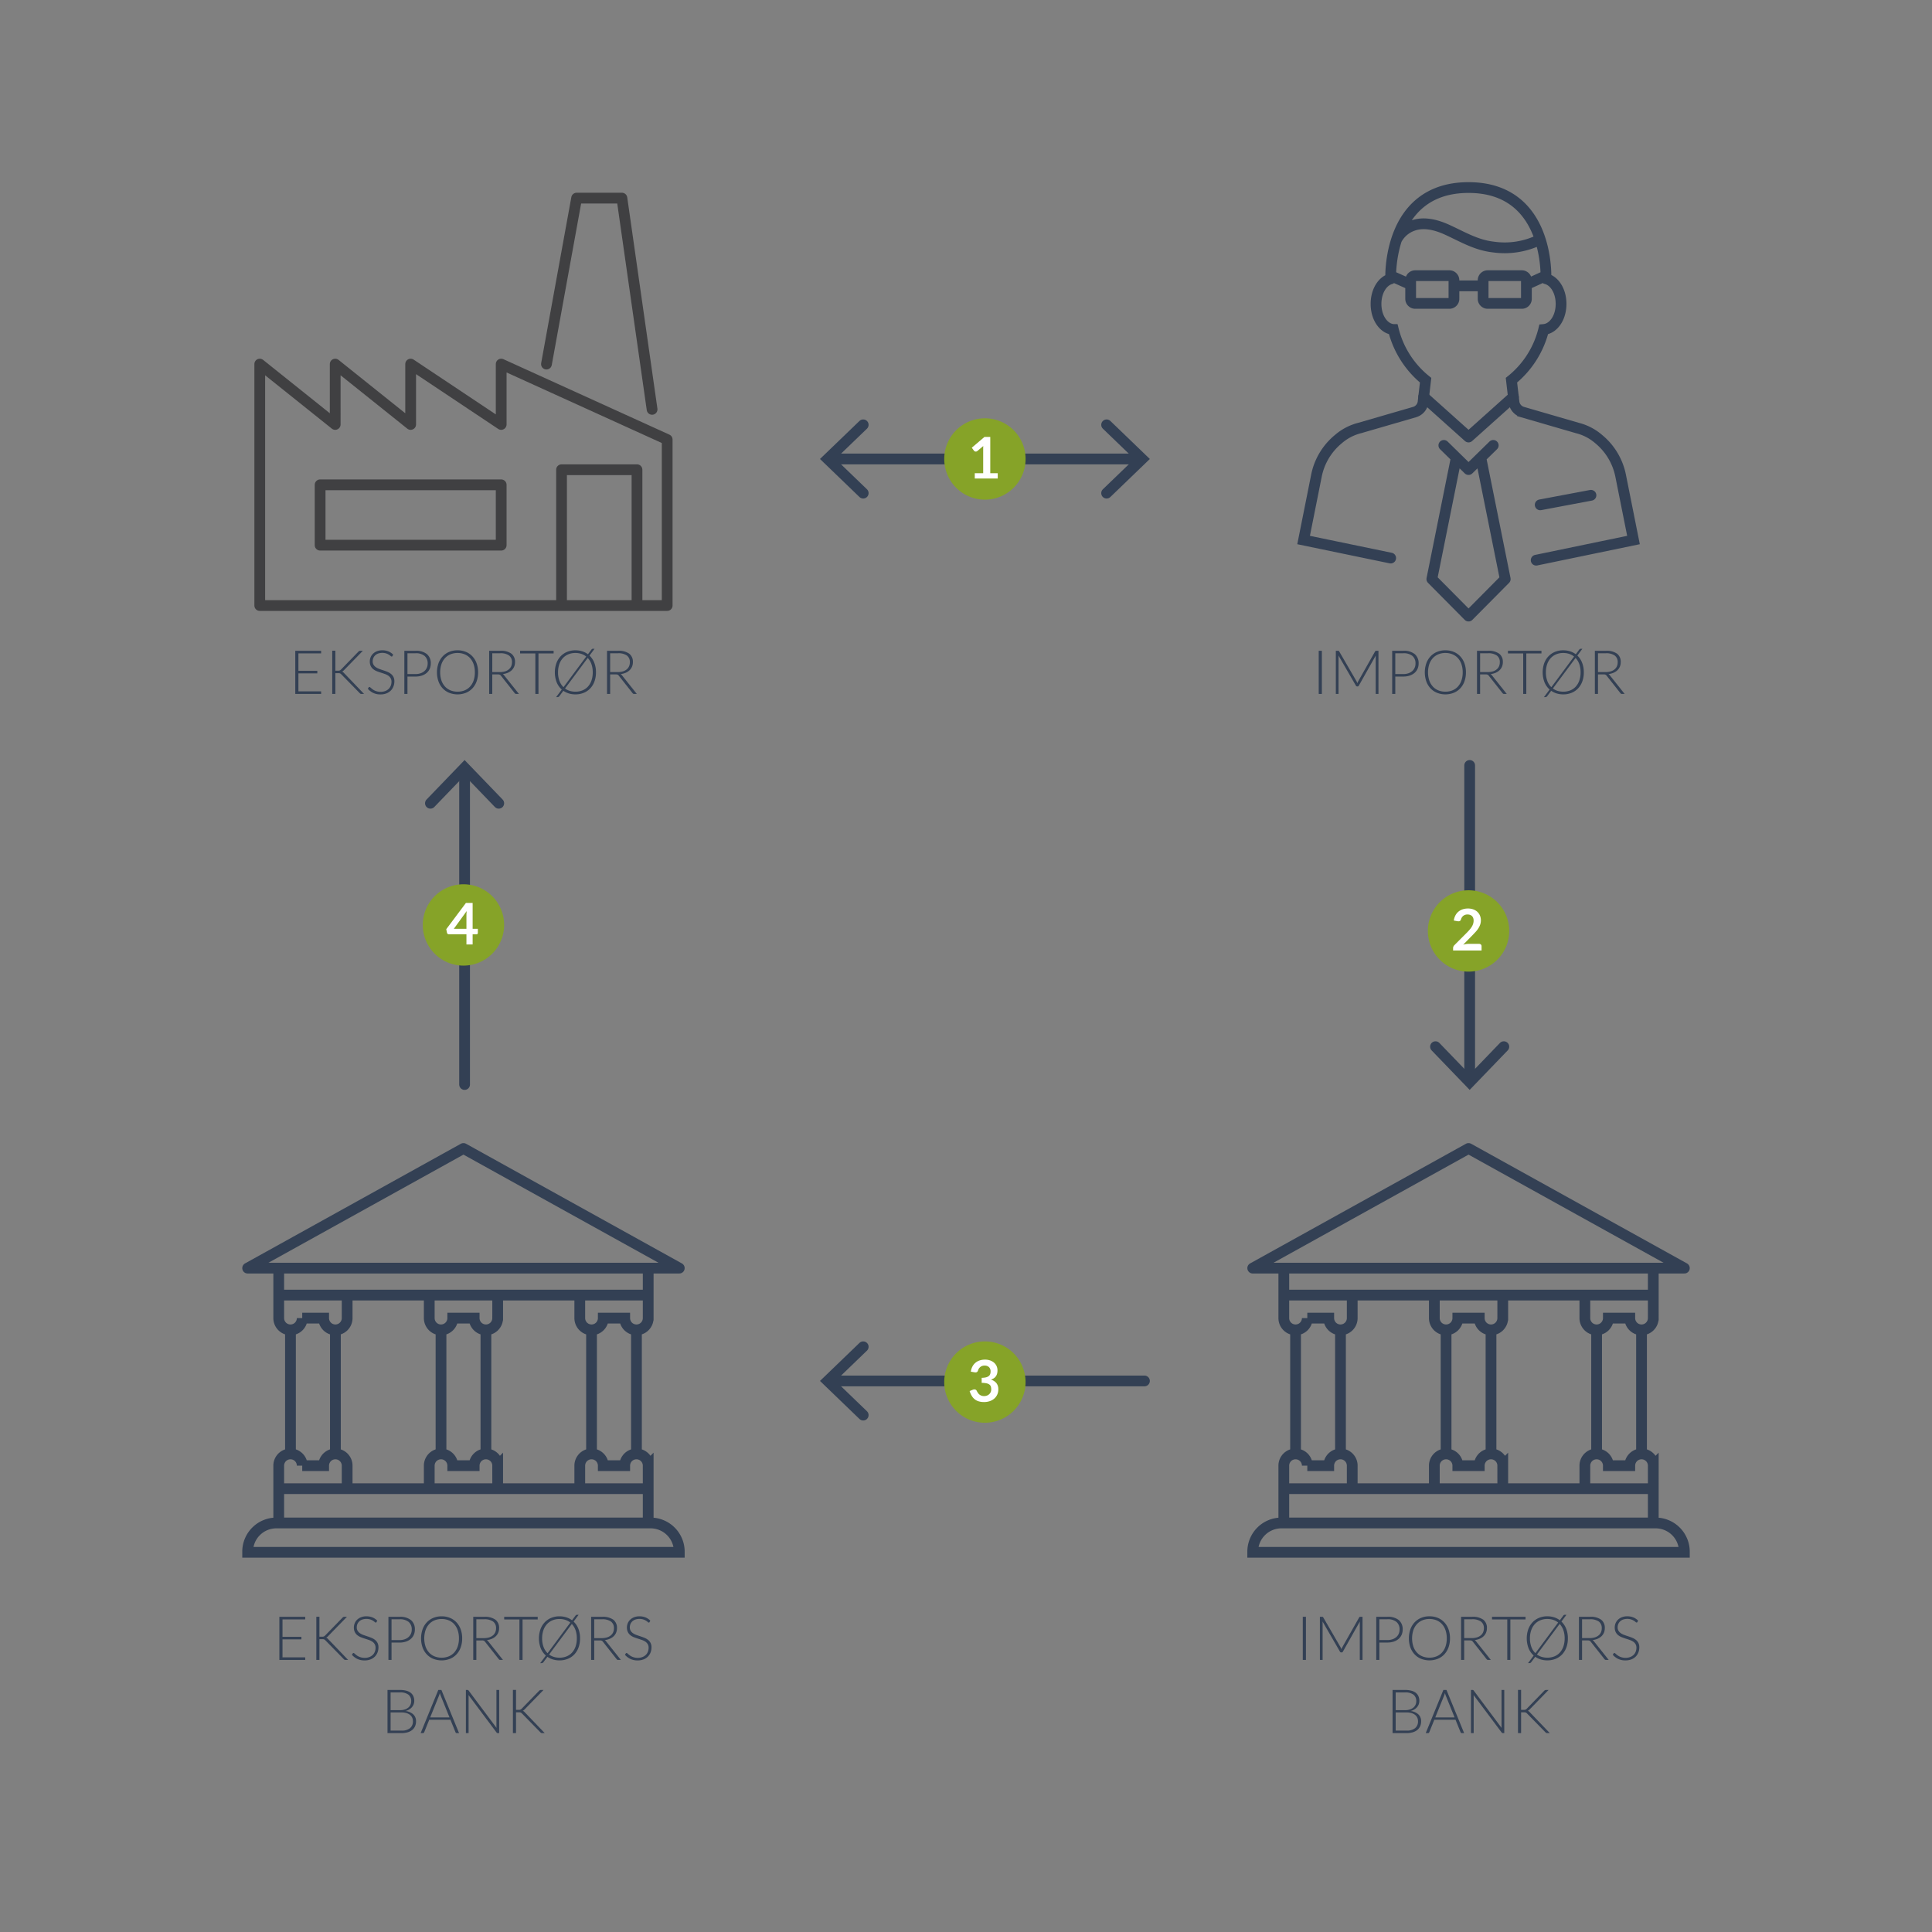 <svg id="Lag_1" data-name="Lag 1" xmlns="http://www.w3.org/2000/svg" viewBox="0 0 538.583 538.583"><rect x="0" y="0" width="538.583" height="538.583" fill="#808080" stroke="none"/><defs><style>.cls-1,.cls-2,.cls-4,.cls-5,.cls-6,.cls-9{fill:none;}.cls-1,.cls-2,.cls-4,.cls-5{stroke:#334054;}.cls-1,.cls-4,.cls-6{stroke-linejoin:round;}.cls-1,.cls-2,.cls-4,.cls-5,.cls-6{stroke-width:3px;}.cls-2,.cls-5{stroke-miterlimit:10;}.cls-3{fill:#334054;}.cls-4,.cls-5,.cls-6{stroke-linecap:round;}.cls-6{stroke:#404042;}.cls-7{fill:#86a328;}.cls-8{fill:#fff;}</style></defs><title>Eksportremburs - etablering</title><polygon class="cls-1" points="129.199 320.158 69.035 353.515 189.363 353.515 129.199 320.158"/><path class="cls-2" d="M217.71,582.971H97.381v-.169a8.01,8.01,0,0,1,8.01-8.01H209.7a8.01,8.01,0,0,1,8.01,8.01Zm-11.941-62.013v34.584m-12.523-34.584v34.584m-29.439-34.584v34.584m-12.523-34.584v34.584m-29.439-34.584v34.584m-12.523-34.584v34.584m99.722-37.858a3.275,3.275,0,0,1-6.55,0h-5.973a3.275,3.275,0,0,1-6.55,0V511.27h19.073Zm-41.962,0a3.275,3.275,0,0,1-6.55,0h-5.973a3.275,3.275,0,0,1-6.55,0V511.27h19.073Zm41.962,41.133a3.275,3.275,0,0,0-6.55,0h-5.973a3.275,3.275,0,0,0-6.55,0v6.415h19.073Zm-41.962,0a3.275,3.275,0,1,0-6.55,0h-5.973a3.275,3.275,0,0,0-6.55,0v6.415h19.073Zm-41.962,0a3.275,3.275,0,0,0-6.55,0h-5.973a3.275,3.275,0,0,0-6.55,0v6.415H125.12Zm0-41.133a3.275,3.275,0,0,1-6.55,0h-5.973a3.275,3.275,0,0,1-6.55,0V511.27H125.12Zm83.924,57.108v-9.56H106.047v9.56m102.997-71.041v7.518H106.047v-7.518" transform="translate(-28.346 -150.236)"/><path class="cls-3" d="M396.842,343.682h-.875V331.654h.875Z" transform="translate(-28.346 -150.236)"/><path class="cls-3" d="M406.735,340.69c.034-.091.069-.18.106-.268a2.131,2.131,0,0,1,.123-.251l4.726-8.355a.309.309,0,0,1,.137-.136.557.557,0,0,1,.187-.025h.604v12.027h-.765V333.431a4.426,4.426,0,0,1,.025-.468l-4.734,8.407a.374.374,0,0,1-.341.221h-.136a.384.384,0,0,1-.34-.221l-4.862-8.415a4.447,4.447,0,0,1,.025.476v10.251h-.756V331.654h.595a.6.6,0,0,1,.191.025.304.304,0,0,1,.141.136l4.854,8.364A3.482,3.482,0,0,1,406.735,340.69Z" transform="translate(-28.346 -150.236)"/><path class="cls-3" d="M417.31,338.837v4.845h-.867V331.654h3.103a4.769,4.769,0,0,1,3.191.927,3.298,3.298,0,0,1,1.075,2.643,3.558,3.558,0,0,1-.293,1.453,3.229,3.229,0,0,1-.846,1.144,3.975,3.975,0,0,1-1.343.748,5.569,5.569,0,0,1-1.785.268Zm0-.697h2.235a4.288,4.288,0,0,0,1.428-.221,3.142,3.142,0,0,0,1.067-.612,2.678,2.678,0,0,0,.671-.922,2.844,2.844,0,0,0,.234-1.16,2.684,2.684,0,0,0-.855-2.134,3.765,3.765,0,0,0-2.546-.748H417.31Z" transform="translate(-28.346 -150.236)"/><path class="cls-3" d="M437.004,337.664a7.305,7.305,0,0,1-.416,2.528,5.624,5.624,0,0,1-1.173,1.938,5.189,5.189,0,0,1-1.81,1.24,6.405,6.405,0,0,1-4.658,0,5.172,5.172,0,0,1-1.811-1.24,5.667,5.667,0,0,1-1.178-1.938,7.798,7.798,0,0,1,0-5.049,5.665,5.665,0,0,1,1.178-1.938,5.235,5.235,0,0,1,1.811-1.245,5.949,5.949,0,0,1,2.32-.441,6.039,6.039,0,0,1,2.338.438,5.173,5.173,0,0,1,1.81,1.245,5.659,5.659,0,0,1,1.173,1.942A7.275,7.275,0,0,1,437.004,337.664Zm-.9,0a6.866,6.866,0,0,0-.349-2.262,4.856,4.856,0,0,0-.982-1.699,4.216,4.216,0,0,0-1.525-1.067,5.133,5.133,0,0,0-1.98-.369,5.055,5.055,0,0,0-1.959.369,4.302,4.302,0,0,0-1.53,1.067,4.833,4.833,0,0,0-.994,1.699,7.442,7.442,0,0,0,0,4.526,4.846,4.846,0,0,0,.994,1.696,4.264,4.264,0,0,0,1.53,1.062,5.108,5.108,0,0,0,1.959.365,5.187,5.187,0,0,0,1.98-.365,4.179,4.179,0,0,0,1.525-1.062,4.868,4.868,0,0,0,.982-1.696A6.85,6.85,0,0,0,436.103,337.664Z" transform="translate(-28.346 -150.236)"/><path class="cls-3" d="M440.956,338.241v5.44h-.867V331.654h3.068a5.014,5.014,0,0,1,3.111.803,2.813,2.813,0,0,1,1.028,2.359,3.222,3.222,0,0,1-.238,1.258,2.949,2.949,0,0,1-.684.999,3.647,3.647,0,0,1-1.075.705,4.775,4.775,0,0,1-1.42.361,1.377,1.377,0,0,1,.365.34l4.14,5.202h-.757a.5.5,0,0,1-.233-.051.618.618,0,0,1-.191-.17l-3.851-4.879a.843.843,0,0,0-.31-.264,1.303,1.303,0,0,0-.515-.077Zm0-.645h2.091a4.945,4.945,0,0,0,1.433-.191,3.085,3.085,0,0,0,1.07-.548,2.375,2.375,0,0,0,.668-.858,2.702,2.702,0,0,0,.23-1.131,2.213,2.213,0,0,0-.842-1.904,4.091,4.091,0,0,0-2.448-.62h-2.201Z" transform="translate(-28.346 -150.236)"/><path class="cls-3" d="M458.058,331.654v.739H453.833v11.288h-.866v-11.288h-4.25v-.739Z" transform="translate(-28.346 -150.236)"/><path class="cls-3" d="M469.864,337.664a7.303,7.303,0,0,1-.416,2.528,5.624,5.624,0,0,1-1.173,1.938,5.19,5.19,0,0,1-1.811,1.24,6.039,6.039,0,0,1-2.338.439,6.19,6.19,0,0,1-1.823-.26,5.39,5.39,0,0,1-1.534-.744l-1.113,1.496a.683.683,0,0,1-.247.209.659.659,0,0,1-.28.064h-.374l1.572-2.116a5.52,5.52,0,0,1-1.424-2.027,7.804,7.804,0,0,1-.085-5.287,5.662,5.662,0,0,1,1.178-1.938,5.235,5.235,0,0,1,1.81-1.245,5.95,5.95,0,0,1,2.32-.441,6.214,6.214,0,0,1,1.912.284,5.317,5.317,0,0,1,1.59.82l.943-1.267a1.079,1.079,0,0,1,.179-.195.4.4,0,0,1,.246-.059h.468l-1.402,1.887a5.552,5.552,0,0,1,1.33,1.998A7.17,7.17,0,0,1,469.864,337.664Zm-10.573,0a6.664,6.664,0,0,0,.399,2.4,4.701,4.701,0,0,0,1.122,1.738l6.341-8.542a4.382,4.382,0,0,0-1.364-.739,5.209,5.209,0,0,0-1.662-.255,5.055,5.055,0,0,0-1.959.369,4.301,4.301,0,0,0-1.53,1.067,4.832,4.832,0,0,0-.994,1.699A6.786,6.786,0,0,0,459.291,337.664Zm9.673,0a6.74,6.74,0,0,0-.366-2.304,4.801,4.801,0,0,0-1.028-1.709l-6.332,8.518a4.336,4.336,0,0,0,1.312.658,5.302,5.302,0,0,0,1.577.226,5.186,5.186,0,0,0,1.98-.365,4.179,4.179,0,0,0,1.525-1.062,4.867,4.867,0,0,0,.982-1.696A6.848,6.848,0,0,0,468.964,337.664Z" transform="translate(-28.346 -150.236)"/><path class="cls-3" d="M473.816,338.241v5.44h-.867V331.654h3.068a5.014,5.014,0,0,1,3.111.803,2.813,2.813,0,0,1,1.028,2.359,3.222,3.222,0,0,1-.238,1.258,2.95,2.95,0,0,1-.683.999,3.648,3.648,0,0,1-1.075.705,4.776,4.776,0,0,1-1.42.361,1.377,1.377,0,0,1,.365.34l4.14,5.202h-.757a.5.5,0,0,1-.233-.051.618.618,0,0,1-.191-.17l-3.851-4.879a.842.842,0,0,0-.31-.264,1.302,1.302,0,0,0-.515-.077Zm0-.645h2.091a4.944,4.944,0,0,0,1.433-.191,3.086,3.086,0,0,0,1.07-.548,2.376,2.376,0,0,0,.668-.858,2.701,2.701,0,0,0,.23-1.131,2.213,2.213,0,0,0-.842-1.904,4.091,4.091,0,0,0-2.448-.62h-2.201Z" transform="translate(-28.346 -150.236)"/><path class="cls-4" d="M441.146,277.794l6.816,33.869-10.231,10.319m-3.415-44.188L427.5,311.663l10.231,10.319m6.888-47.588-6.888,6.744-6.888-6.744" transform="translate(-28.346 -150.236)"/><path class="cls-5" d="M453.862,229.574l5.447-2.488m-43.285,0,5.57,2.488m12.067.355h8.134m10.785,4.887h-9.504a1.282,1.282,0,0,1-1.281-1.282v-5.167a1.281,1.281,0,0,1,1.281-1.281h9.504a1.281,1.281,0,0,1,1.282,1.281v5.167A1.282,1.282,0,0,1,452.58,234.816Zm-20.201,0h-9.504a1.282,1.282,0,0,1-1.281-1.282v-5.167a1.281,1.281,0,0,1,1.281-1.281h9.504a1.281,1.281,0,0,1,1.282,1.281v5.167A1.282,1.282,0,0,1,432.379,234.816ZM417.66,217.05a8.16,8.16,0,0,1,4.533-3.917c3.095-1.125,6.562-.226,9.558,1.142,4.326,1.974,8.104,4.297,12.954,4.832a22.205,22.205,0,0,0,13.007-2.121m1.586,10.942s1.267-25.408-21.57-25.408-21.695,25.446-21.695,25.446m0,0c-2.373.677-4.092,3.508-4.092,6.995,0,3.837,2.091,6.878,4.824,7.129a26.273,26.273,0,0,0,8.997,14.134l-.701,6.066a3.334,3.334,0,0,1-2.385,2.821l-15.28,4.436a14.462,14.462,0,0,0-5.992,3.136,17.642,17.642,0,0,0-6.069,10.141l-3.586,17.954,24.276,5.029m40.561.59,27.127-5.619-3.587-17.954a17.695,17.695,0,0,0-6.065-10.141,14.464,14.464,0,0,0-5.944-3.12l-15.332-4.452a3.303,3.303,0,0,1-.935-.438,3.338,3.338,0,0,1-1.451-2.382l-.708-6.067a26.162,26.162,0,0,0,8.993-14.134c2.737-.243,4.84-3.287,4.84-7.129,0-3.55-1.783-6.421-4.226-7.033" transform="translate(-28.346 -150.236)"/><path class="cls-4" d="M457.707,290.971l14.152-2.664M450.236,260.87,437.73,272.068,425.225,260.87" transform="translate(-28.346 -150.236)"/><path class="cls-6" d="M210.127,264.354l-8.413-58.892h-12.619l-8.413,46.272m-12.62,50.479h-50.479v-16.826h50.479Zm37.859,16.826h-21.033V281.18h21.033Zm-105.164-67.305v67.305h113.577v-46.272l-46.272-21.033V268.56l-25.239-16.826V268.56l-21.033-16.826V268.56Z" transform="translate(-28.346 -150.236)"/><path class="cls-3" d="M117.868,331.654v.723h-6.332v4.861h5.27v.706h-5.27v5.015h6.332v.723H110.66V331.654Z" transform="translate(-28.346 -150.236)"/><path class="cls-3" d="M121.829,337.205h.714a2.569,2.569,0,0,0,.28-.014.811.811,0,0,0,.217-.051.857.857,0,0,0,.183-.098,1.389,1.389,0,0,0,.179-.152l4.854-4.99a.981.981,0,0,1,.251-.191.662.662,0,0,1,.285-.055h.706l-5.253,5.397a2.485,2.485,0,0,1-.285.264,1.106,1.106,0,0,1-.276.152.97.97,0,0,1,.319.157,1.843,1.843,0,0,1,.285.276l5.542,5.78h-.705a.584.584,0,0,1-.315-.063,1.382,1.382,0,0,1-.196-.166L123.52,338.25q-.094-.094-.17-.161a.743.743,0,0,0-.174-.115.831.831,0,0,0-.234-.067,2.19,2.19,0,0,0-.34-.021h-.773v5.797h-.867V331.637h.867Z" transform="translate(-28.346 -150.236)"/><path class="cls-3" d="M137.749,333.116a.239.239,0,0,1-.221.144.494.494,0,0,1-.286-.157,3.753,3.753,0,0,0-.473-.349,3.715,3.715,0,0,0-.746-.353,3.744,3.744,0,0,0-2.26.025,2.427,2.427,0,0,0-.836.51,2.175,2.175,0,0,0-.511.748,2.321,2.321,0,0,0-.175.893A1.824,1.824,0,0,0,132.5,335.59a2.333,2.333,0,0,0,.685.68,4.384,4.384,0,0,0,.966.472q.54.192,1.111.379t1.111.412a3.982,3.982,0,0,1,.966.565,2.604,2.604,0,0,1,.685.838,2.644,2.644,0,0,1,.26,1.236,3.891,3.891,0,0,1-.259,1.424,3.314,3.314,0,0,1-.752,1.16,3.535,3.535,0,0,1-1.207.778,4.384,4.384,0,0,1-1.632.284,4.6,4.6,0,0,1-2.048-.421,4.819,4.819,0,0,1-1.505-1.151l.238-.374a.299.299,0,0,1,.238-.128.338.338,0,0,1,.196.102c.08.068.176.151.29.251s.249.207.409.322a3.33,3.33,0,0,0,.553.323,3.91,3.91,0,0,0,.723.251,3.832,3.832,0,0,0,.928.102,3.525,3.525,0,0,0,1.277-.217,2.777,2.777,0,0,0,.949-.59,2.513,2.513,0,0,0,.592-.889,2.954,2.954,0,0,0,.204-1.101,1.937,1.937,0,0,0-.26-1.05,2.221,2.221,0,0,0-.685-.689,4.423,4.423,0,0,0-.966-.464q-.54-.186-1.11-.365t-1.111-.399a3.833,3.833,0,0,1-.966-.565,2.584,2.584,0,0,1-.685-.858,2.837,2.837,0,0,1-.26-1.287,3.045,3.045,0,0,1,.23-1.165,2.885,2.885,0,0,1,.672-.99,3.306,3.306,0,0,1,1.094-.689,3.991,3.991,0,0,1,1.485-.259,4.503,4.503,0,0,1,1.681.297,4.026,4.026,0,0,1,1.357.91Z" transform="translate(-28.346 -150.236)"/><path class="cls-3" d="M141.931,338.837v4.845h-.867V331.654h3.103a4.771,4.771,0,0,1,3.192.927,3.298,3.298,0,0,1,1.075,2.643,3.556,3.556,0,0,1-.293,1.453,3.226,3.226,0,0,1-.846,1.144,3.974,3.974,0,0,1-1.343.748,5.569,5.569,0,0,1-1.785.268Zm0-.697h2.235a4.288,4.288,0,0,0,1.428-.221,3.144,3.144,0,0,0,1.067-.612,2.661,2.661,0,0,0,.671-.922,2.852,2.852,0,0,0,.234-1.16,2.684,2.684,0,0,0-.854-2.134,3.767,3.767,0,0,0-2.546-.748h-2.235Z" transform="translate(-28.346 -150.236)"/><path class="cls-3" d="M161.625,337.664a7.305,7.305,0,0,1-.416,2.528,5.61,5.61,0,0,1-1.173,1.938,5.181,5.181,0,0,1-1.811,1.24,6.403,6.403,0,0,1-4.658,0,5.181,5.181,0,0,1-1.811-1.24,5.658,5.658,0,0,1-1.177-1.938,7.781,7.781,0,0,1,0-5.049,5.656,5.656,0,0,1,1.177-1.938,5.245,5.245,0,0,1,1.811-1.245,5.953,5.953,0,0,1,2.32-.441,6.035,6.035,0,0,1,2.337.438,5.166,5.166,0,0,1,1.811,1.245,5.644,5.644,0,0,1,1.173,1.942A7.275,7.275,0,0,1,161.625,337.664Zm-.901,0a6.88,6.88,0,0,0-.348-2.262,4.871,4.871,0,0,0-.982-1.699,4.218,4.218,0,0,0-1.526-1.067,5.133,5.133,0,0,0-1.98-.369,5.055,5.055,0,0,0-1.959.369,4.307,4.307,0,0,0-1.53,1.067,4.85,4.85,0,0,0-.995,1.699,7.442,7.442,0,0,0,0,4.526,4.862,4.862,0,0,0,.995,1.696,4.268,4.268,0,0,0,1.53,1.062,5.108,5.108,0,0,0,1.959.365,5.187,5.187,0,0,0,1.98-.365,4.181,4.181,0,0,0,1.526-1.062,4.883,4.883,0,0,0,.982-1.696A6.864,6.864,0,0,0,160.724,337.664Z" transform="translate(-28.346 -150.236)"/><path class="cls-3" d="M165.577,338.241v5.44H164.71V331.654h3.068a5.016,5.016,0,0,1,3.111.803,2.813,2.813,0,0,1,1.028,2.359,3.231,3.231,0,0,1-.238,1.258,2.95,2.95,0,0,1-.684.999,3.635,3.635,0,0,1-1.075.705,4.772,4.772,0,0,1-1.419.361,1.377,1.377,0,0,1,.365.34l4.14,5.202H172.25a.498.498,0,0,1-.234-.051.624.624,0,0,1-.191-.17l-3.85-4.879a.849.849,0,0,0-.31-.264,1.297,1.297,0,0,0-.514-.077Zm0-.645h2.091a4.937,4.937,0,0,0,1.432-.191,3.086,3.086,0,0,0,1.071-.548,2.373,2.373,0,0,0,.667-.858,2.694,2.694,0,0,0,.23-1.131,2.211,2.211,0,0,0-.841-1.904,4.09,4.09,0,0,0-2.448-.62h-2.201Z" transform="translate(-28.346 -150.236)"/><path class="cls-3" d="M182.679,331.654v.739h-4.225v11.288h-.867v-11.288h-4.25v-.739Z" transform="translate(-28.346 -150.236)"/><path class="cls-3" d="M194.485,337.664a7.303,7.303,0,0,1-.417,2.528,5.61,5.61,0,0,1-1.173,1.938,5.181,5.181,0,0,1-1.81,1.24,6.036,6.036,0,0,1-2.337.439,6.19,6.19,0,0,1-1.823-.26,5.385,5.385,0,0,1-1.534-.744l-1.113,1.496a.682.682,0,0,1-.247.209.663.663,0,0,1-.281.064h-.374l1.573-2.116a5.496,5.496,0,0,1-1.424-2.027,7.79,7.79,0,0,1-.085-5.287,5.653,5.653,0,0,1,1.177-1.938,5.244,5.244,0,0,1,1.81-1.245,5.954,5.954,0,0,1,2.32-.441,6.22,6.22,0,0,1,1.913.284,5.314,5.314,0,0,1,1.589.82l.944-1.267a1.061,1.061,0,0,1,.178-.195.403.403,0,0,1,.247-.059h.467l-1.402,1.887a5.552,5.552,0,0,1,1.33,1.998A7.16,7.16,0,0,1,194.485,337.664Zm-10.574,0a6.675,6.675,0,0,0,.399,2.4,4.724,4.724,0,0,0,1.122,1.738l6.341-8.542a4.377,4.377,0,0,0-1.364-.739,5.202,5.202,0,0,0-1.662-.255,5.055,5.055,0,0,0-1.959.369,4.306,4.306,0,0,0-1.53,1.067,4.848,4.848,0,0,0-.995,1.699A6.799,6.799,0,0,0,183.911,337.664Zm9.673,0a6.753,6.753,0,0,0-.365-2.304,4.809,4.809,0,0,0-1.029-1.709l-6.332,8.518a4.347,4.347,0,0,0,1.313.658,5.295,5.295,0,0,0,1.577.226,5.186,5.186,0,0,0,1.98-.365,4.181,4.181,0,0,0,1.526-1.062,4.881,4.881,0,0,0,.982-1.696A6.861,6.861,0,0,0,193.584,337.664Z" transform="translate(-28.346 -150.236)"/><path class="cls-3" d="M198.438,338.241v5.44h-.867V331.654h3.068a5.016,5.016,0,0,1,3.111.803,2.813,2.813,0,0,1,1.028,2.359,3.231,3.231,0,0,1-.238,1.258,2.95,2.95,0,0,1-.684.999,3.633,3.633,0,0,1-1.075.705,4.773,4.773,0,0,1-1.419.361,1.377,1.377,0,0,1,.365.34l4.14,5.202H205.11a.497.497,0,0,1-.234-.051.623.623,0,0,1-.191-.17l-3.85-4.879a.849.849,0,0,0-.311-.264,1.296,1.296,0,0,0-.514-.077Zm0-.645h2.091a4.936,4.936,0,0,0,1.432-.191,3.086,3.086,0,0,0,1.071-.548,2.372,2.372,0,0,0,.667-.858,2.693,2.693,0,0,0,.23-1.131,2.211,2.211,0,0,0-.841-1.904,4.09,4.09,0,0,0-2.448-.62H198.438Z" transform="translate(-28.346 -150.236)"/><path class="cls-3" d="M113.431,600.951v.723h-6.333v4.861h5.27v.706h-5.27v5.015h6.333v.723h-7.208V600.951Z" transform="translate(-28.346 -150.236)"/><path class="cls-3" d="M117.392,606.502h.714a2.567,2.567,0,0,0,.28-.014.81.81,0,0,0,.217-.051.851.851,0,0,0,.183-.098,1.379,1.379,0,0,0,.179-.152l4.854-4.99a.981.981,0,0,1,.251-.191.661.661,0,0,1,.285-.055h.706l-5.253,5.397a2.486,2.486,0,0,1-.285.264,1.102,1.102,0,0,1-.276.152.97.97,0,0,1,.319.157,1.851,1.851,0,0,1,.285.276l5.542,5.78h-.705a.584.584,0,0,1-.315-.064,1.374,1.374,0,0,1-.196-.166l-5.091-5.202q-.094-.094-.17-.161a.743.743,0,0,0-.174-.115.836.836,0,0,0-.234-.067,2.203,2.203,0,0,0-.34-.021h-.773v5.797h-.867V600.934h.867Z" transform="translate(-28.346 -150.236)"/><path class="cls-3" d="M133.311,602.413a.239.239,0,0,1-.221.144.494.494,0,0,1-.286-.157,3.747,3.747,0,0,0-.473-.349,3.699,3.699,0,0,0-.746-.353,3.743,3.743,0,0,0-2.26.025,2.427,2.427,0,0,0-.836.51,2.176,2.176,0,0,0-.511.748,2.321,2.321,0,0,0-.175.893,1.824,1.824,0,0,0,.259,1.012,2.332,2.332,0,0,0,.685.68,4.388,4.388,0,0,0,.966.472q.54.192,1.111.379t1.111.412a3.979,3.979,0,0,1,.966.565,2.603,2.603,0,0,1,.685.838,2.646,2.646,0,0,1,.26,1.236,3.893,3.893,0,0,1-.259,1.424,3.315,3.315,0,0,1-.752,1.16,3.535,3.535,0,0,1-1.207.778,4.386,4.386,0,0,1-1.632.284,4.601,4.601,0,0,1-2.048-.421,4.82,4.82,0,0,1-1.505-1.151l.238-.374a.3.3,0,0,1,.238-.128.339.339,0,0,1,.196.103c.08.068.176.151.29.251s.25.207.409.322a3.34,3.34,0,0,0,.553.323,3.904,3.904,0,0,0,.723.251,3.828,3.828,0,0,0,.928.102,3.527,3.527,0,0,0,1.277-.217,2.778,2.778,0,0,0,.949-.59,2.511,2.511,0,0,0,.592-.889,2.952,2.952,0,0,0,.204-1.101,1.937,1.937,0,0,0-.26-1.05,2.221,2.221,0,0,0-.685-.689,4.423,4.423,0,0,0-.966-.464q-.54-.186-1.11-.365t-1.111-.399a3.837,3.837,0,0,1-.966-.565,2.584,2.584,0,0,1-.685-.858,2.837,2.837,0,0,1-.26-1.287,3.045,3.045,0,0,1,.23-1.165,2.885,2.885,0,0,1,.672-.99,3.306,3.306,0,0,1,1.094-.689,3.991,3.991,0,0,1,1.485-.259,4.503,4.503,0,0,1,1.681.297,4.024,4.024,0,0,1,1.357.91Z" transform="translate(-28.346 -150.236)"/><path class="cls-3" d="M137.494,608.134v4.845h-.867V600.951h3.103a4.772,4.772,0,0,1,3.192.927,3.298,3.298,0,0,1,1.075,2.644,3.558,3.558,0,0,1-.293,1.453,3.226,3.226,0,0,1-.846,1.144,3.974,3.974,0,0,1-1.343.748,5.572,5.572,0,0,1-1.785.268Zm0-.697h2.235a4.287,4.287,0,0,0,1.428-.221,3.144,3.144,0,0,0,1.067-.612,2.661,2.661,0,0,0,.671-.922,2.852,2.852,0,0,0,.234-1.16,2.684,2.684,0,0,0-.854-2.134,3.767,3.767,0,0,0-2.546-.748h-2.235Z" transform="translate(-28.346 -150.236)"/><path class="cls-3" d="M157.188,606.961a7.306,7.306,0,0,1-.416,2.528,5.609,5.609,0,0,1-1.173,1.938,5.179,5.179,0,0,1-1.81,1.24,6.405,6.405,0,0,1-4.658,0,5.179,5.179,0,0,1-1.811-1.24,5.655,5.655,0,0,1-1.177-1.938,7.781,7.781,0,0,1,0-5.049,5.655,5.655,0,0,1,1.177-1.938,5.245,5.245,0,0,1,1.811-1.245,5.955,5.955,0,0,1,2.32-.441,6.035,6.035,0,0,1,2.337.438,5.167,5.167,0,0,1,1.81,1.245,5.645,5.645,0,0,1,1.173,1.942A7.276,7.276,0,0,1,157.188,606.961Zm-.901,0a6.879,6.879,0,0,0-.348-2.262,4.869,4.869,0,0,0-.982-1.699,4.217,4.217,0,0,0-1.526-1.067,5.133,5.133,0,0,0-1.98-.369,5.055,5.055,0,0,0-1.959.369,4.307,4.307,0,0,0-1.53,1.067,4.85,4.85,0,0,0-.995,1.699,7.442,7.442,0,0,0,0,4.526,4.863,4.863,0,0,0,.995,1.696,4.271,4.271,0,0,0,1.53,1.062,5.11,5.11,0,0,0,1.959.365,5.189,5.189,0,0,0,1.98-.365,4.182,4.182,0,0,0,1.526-1.062,4.882,4.882,0,0,0,.982-1.696A6.864,6.864,0,0,0,156.287,606.961Z" transform="translate(-28.346 -150.236)"/><path class="cls-3" d="M161.14,607.538v5.44h-.867V600.951h3.068a5.016,5.016,0,0,1,3.111.803,2.813,2.813,0,0,1,1.028,2.359,3.231,3.231,0,0,1-.238,1.258,2.95,2.95,0,0,1-.684.999,3.635,3.635,0,0,1-1.075.705,4.772,4.772,0,0,1-1.419.361,1.377,1.377,0,0,1,.365.34l4.14,5.202h-.756a.497.497,0,0,1-.234-.051.622.622,0,0,1-.191-.17l-3.85-4.879a.851.851,0,0,0-.31-.264,1.299,1.299,0,0,0-.514-.077Zm0-.645h2.091a4.937,4.937,0,0,0,1.432-.191,3.088,3.088,0,0,0,1.071-.548,2.374,2.374,0,0,0,.667-.858,2.694,2.694,0,0,0,.23-1.131,2.211,2.211,0,0,0-.841-1.904,4.09,4.09,0,0,0-2.448-.62H161.14Z" transform="translate(-28.346 -150.236)"/><path class="cls-3" d="M178.242,600.951v.739h-4.225v11.288H173.15V601.69H168.9v-.739Z" transform="translate(-28.346 -150.236)"/><path class="cls-3" d="M190.048,606.961a7.303,7.303,0,0,1-.416,2.528,5.609,5.609,0,0,1-1.173,1.938,5.179,5.179,0,0,1-1.811,1.24,6.035,6.035,0,0,1-2.337.438,6.193,6.193,0,0,1-1.823-.26,5.383,5.383,0,0,1-1.534-.744l-1.113,1.496a.681.681,0,0,1-.246.209.663.663,0,0,1-.281.064h-.374l1.573-2.116a5.497,5.497,0,0,1-1.424-2.027,7.789,7.789,0,0,1-.085-5.287,5.655,5.655,0,0,1,1.177-1.938,5.246,5.246,0,0,1,1.81-1.245,5.955,5.955,0,0,1,2.32-.441,6.219,6.219,0,0,1,1.913.284,5.311,5.311,0,0,1,1.589.82l.944-1.267a1.061,1.061,0,0,1,.178-.195.403.403,0,0,1,.247-.06h.467l-1.402,1.887a5.552,5.552,0,0,1,1.33,1.998A7.16,7.16,0,0,1,190.048,606.961Zm-10.574,0a6.674,6.674,0,0,0,.399,2.4,4.725,4.725,0,0,0,1.122,1.738l6.341-8.542a4.377,4.377,0,0,0-1.364-.739,5.199,5.199,0,0,0-1.662-.255,5.055,5.055,0,0,0-1.959.369,4.306,4.306,0,0,0-1.53,1.067,4.848,4.848,0,0,0-.995,1.699A6.799,6.799,0,0,0,179.474,606.961Zm9.673,0a6.752,6.752,0,0,0-.365-2.304,4.81,4.81,0,0,0-1.029-1.709l-6.332,8.518a4.347,4.347,0,0,0,1.313.658,5.294,5.294,0,0,0,1.577.226,5.188,5.188,0,0,0,1.98-.365,4.183,4.183,0,0,0,1.526-1.062,4.882,4.882,0,0,0,.982-1.696A6.861,6.861,0,0,0,189.147,606.961Z" transform="translate(-28.346 -150.236)"/><path class="cls-3" d="M194.001,607.538v5.44h-.867V600.951h3.068a5.016,5.016,0,0,1,3.111.803,2.813,2.813,0,0,1,1.028,2.359,3.231,3.231,0,0,1-.238,1.258,2.95,2.95,0,0,1-.684.999,3.632,3.632,0,0,1-1.075.705,4.771,4.771,0,0,1-1.419.361,1.377,1.377,0,0,1,.365.34l4.14,5.202h-.756a.496.496,0,0,1-.234-.051.621.621,0,0,1-.192-.17l-3.85-4.879a.85.85,0,0,0-.31-.264,1.298,1.298,0,0,0-.514-.077Zm0-.645h2.091a4.936,4.936,0,0,0,1.432-.191,3.087,3.087,0,0,0,1.071-.548,2.373,2.373,0,0,0,.667-.858,2.694,2.694,0,0,0,.23-1.131,2.211,2.211,0,0,0-.841-1.904,4.09,4.09,0,0,0-2.448-.62H194.001Z" transform="translate(-28.346 -150.236)"/><path class="cls-3" d="M209.428,602.413a.239.239,0,0,1-.221.144.494.494,0,0,1-.286-.157,3.753,3.753,0,0,0-.473-.349,3.704,3.704,0,0,0-.746-.353,3.744,3.744,0,0,0-2.26.025,2.426,2.426,0,0,0-.836.51,2.175,2.175,0,0,0-.511.748,2.321,2.321,0,0,0-.175.893,1.824,1.824,0,0,0,.259,1.012,2.333,2.333,0,0,0,.685.68,4.388,4.388,0,0,0,.966.472q.54.192,1.111.379t1.111.412a3.982,3.982,0,0,1,.966.565,2.604,2.604,0,0,1,.685.838,2.645,2.645,0,0,1,.26,1.236,3.891,3.891,0,0,1-.259,1.424,3.314,3.314,0,0,1-.752,1.16,3.536,3.536,0,0,1-1.207.778,4.386,4.386,0,0,1-1.632.284,4.6,4.6,0,0,1-2.048-.421,4.819,4.819,0,0,1-1.505-1.151l.238-.374a.299.299,0,0,1,.238-.128.339.339,0,0,1,.196.103c.08.068.176.151.29.251s.25.207.409.322a3.34,3.34,0,0,0,.553.323,3.903,3.903,0,0,0,.723.251,3.826,3.826,0,0,0,.928.102,3.527,3.527,0,0,0,1.277-.217,2.777,2.777,0,0,0,.949-.59,2.513,2.513,0,0,0,.592-.889,2.954,2.954,0,0,0,.204-1.101,1.937,1.937,0,0,0-.26-1.05,2.221,2.221,0,0,0-.685-.689,4.423,4.423,0,0,0-.966-.464q-.54-.186-1.11-.365t-1.111-.399a3.837,3.837,0,0,1-.966-.565,2.584,2.584,0,0,1-.685-.858,2.837,2.837,0,0,1-.26-1.287,3.045,3.045,0,0,1,.23-1.165,2.885,2.885,0,0,1,.672-.99,3.306,3.306,0,0,1,1.094-.689,3.991,3.991,0,0,1,1.485-.259,4.503,4.503,0,0,1,1.681.297,4.024,4.024,0,0,1,1.357.91Z" transform="translate(-28.346 -150.236)"/><path class="cls-3" d="M136.368,633.373V621.346h3.459a6.827,6.827,0,0,1,1.781.204,3.385,3.385,0,0,1,1.245.599,2.459,2.459,0,0,1,.735.965,3.272,3.272,0,0,1,.242,1.292,2.583,2.583,0,0,1-.166.918,2.772,2.772,0,0,1-.48.816,3.108,3.108,0,0,1-.77.65,3.717,3.717,0,0,1-1.041.421,3.917,3.917,0,0,1,2.185.943,2.546,2.546,0,0,1,.765,1.93,3.36,3.36,0,0,1-.272,1.377,2.797,2.797,0,0,1-.791,1.036,3.587,3.587,0,0,1-1.275.65,6.008,6.008,0,0,1-1.717.226Zm.867-6.4h2.61a4.221,4.221,0,0,0,1.423-.213,2.816,2.816,0,0,0,.969-.561,2.183,2.183,0,0,0,.557-.791,2.402,2.402,0,0,0,.179-.909,2.23,2.23,0,0,0-.77-1.84,3.73,3.73,0,0,0-2.376-.625h-2.593Zm0,.638v5.065h3.018a3.627,3.627,0,0,0,2.397-.684,2.386,2.386,0,0,0,.808-1.926,2.351,2.351,0,0,0-.217-1.024,2.145,2.145,0,0,0-.625-.773,2.913,2.913,0,0,0-1.003-.488,4.924,4.924,0,0,0-1.351-.17Z" transform="translate(-28.346 -150.236)"/><path class="cls-3" d="M156.317,633.373h-.671a.296.296,0,0,1-.195-.063.422.422,0,0,1-.119-.166l-1.419-3.493h-5.908l-1.411,3.493a.358.358,0,0,1-.119.161.314.314,0,0,1-.204.068h-.663l4.921-12.027h.867Zm-8.049-4.369h5.389L151.2,622.927c-.04-.097-.08-.205-.119-.327s-.08-.251-.119-.387q-.059.204-.119.387c-.04.122-.079.233-.119.335Z" transform="translate(-28.346 -150.236)"/><path class="cls-3" d="M158.833,621.375a.411.411,0,0,1,.145.132l7.786,10.421a4.923,4.923,0,0,1-.026-.493V621.346h.765V633.373h-.416a.367.367,0,0,1-.314-.17l-7.82-10.438a4.86,4.86,0,0,1,.025.485v10.123h-.756V621.346h.425A.485.485,0,0,1,158.833,621.375Z" transform="translate(-28.346 -150.236)"/><path class="cls-3" d="M172.195,626.896h.714a2.569,2.569,0,0,0,.28-.014.81.81,0,0,0,.217-.051.857.857,0,0,0,.183-.098,1.381,1.381,0,0,0,.179-.152l4.854-4.99a.983.983,0,0,1,.251-.191.663.663,0,0,1,.285-.055h.706l-5.253,5.397a2.485,2.485,0,0,1-.285.264,1.106,1.106,0,0,1-.276.152.97.97,0,0,1,.319.157,1.843,1.843,0,0,1,.285.276l5.542,5.78h-.705a.584.584,0,0,1-.315-.063,1.388,1.388,0,0,1-.196-.166l-5.091-5.202q-.094-.094-.17-.161a.743.743,0,0,0-.174-.115.831.831,0,0,0-.234-.067,2.19,2.19,0,0,0-.34-.021h-.773v5.797h-.867V621.328h.867Z" transform="translate(-28.346 -150.236)"/><polygon class="cls-1" points="409.385 320.158 349.221 353.515 469.549 353.515 409.385 320.158"/><path class="cls-2" d="M497.896,582.971H377.567v-.169a8.01,8.01,0,0,1,8.01-8.01h104.309a8.01,8.01,0,0,1,8.01,8.01Zm-11.941-62.013v34.584m-12.523-34.584v34.584m-29.439-34.584v34.584m-12.523-34.584v34.584m-29.439-34.584v34.584m-12.523-34.584v34.584m99.722-37.858a3.275,3.275,0,0,1-6.55,0h-5.973a3.275,3.275,0,0,1-6.55,0V511.27H489.23Zm-41.962,0a3.275,3.275,0,0,1-6.55,0h-5.973a3.275,3.275,0,0,1-6.55,0V511.27h19.073Zm41.962,41.133a3.275,3.275,0,1,0-6.55,0h-5.973a3.275,3.275,0,0,0-6.55,0v6.415H489.23Zm-41.962,0a3.275,3.275,0,0,0-6.55,0h-5.973a3.275,3.275,0,0,0-6.55,0v6.415h19.073Zm-41.962,0a3.275,3.275,0,0,0-6.55,0h-5.973a3.275,3.275,0,0,0-6.55,0v6.415h19.073Zm0-41.133a3.275,3.275,0,0,1-6.55,0h-5.973a3.275,3.275,0,0,1-6.55,0V511.27h19.073Zm83.924,57.108v-9.56H386.233v9.56m102.997-71.041v7.518H386.233v-7.518" transform="translate(-28.346 -150.236)"/><path class="cls-3" d="M392.401,612.973h-.876V600.945h.876Z" transform="translate(-28.346 -150.236)"/><path class="cls-3" d="M402.295,609.981c.034-.091.069-.18.106-.268a2.131,2.131,0,0,1,.123-.251l4.726-8.355a.308.308,0,0,1,.137-.136.556.556,0,0,1,.186-.025h.604v12.027h-.765v-10.251a4.4,4.4,0,0,1,.025-.468l-4.734,8.407a.374.374,0,0,1-.341.221h-.136a.384.384,0,0,1-.34-.221l-4.862-8.415a4.45,4.45,0,0,1,.025.476v10.251h-.756V600.945h.595a.601.601,0,0,1,.191.025.304.304,0,0,1,.141.136l4.854,8.364A3.482,3.482,0,0,1,402.295,609.981Z" transform="translate(-28.346 -150.236)"/><path class="cls-3" d="M412.869,608.128v4.845h-.867V600.945h3.103a4.769,4.769,0,0,1,3.191.927,3.298,3.298,0,0,1,1.075,2.643,3.558,3.558,0,0,1-.293,1.453,3.227,3.227,0,0,1-.846,1.143,3.975,3.975,0,0,1-1.343.748,5.571,5.571,0,0,1-1.785.268Zm0-.697h2.235a4.29,4.29,0,0,0,1.428-.221,3.146,3.146,0,0,0,1.067-.612,2.68,2.68,0,0,0,.671-.922,2.844,2.844,0,0,0,.234-1.16,2.685,2.685,0,0,0-.855-2.134,3.765,3.765,0,0,0-2.546-.748h-2.235Z" transform="translate(-28.346 -150.236)"/><path class="cls-3" d="M432.562,606.955a7.305,7.305,0,0,1-.416,2.528,5.624,5.624,0,0,1-1.173,1.938,5.189,5.189,0,0,1-1.81,1.24,6.405,6.405,0,0,1-4.658,0,5.172,5.172,0,0,1-1.811-1.24,5.667,5.667,0,0,1-1.178-1.938,7.798,7.798,0,0,1,0-5.049,5.665,5.665,0,0,1,1.178-1.938,5.235,5.235,0,0,1,1.811-1.245,5.949,5.949,0,0,1,2.32-.441,6.039,6.039,0,0,1,2.338.438,5.175,5.175,0,0,1,1.81,1.245,5.659,5.659,0,0,1,1.173,1.942A7.276,7.276,0,0,1,432.562,606.955Zm-.9,0a6.865,6.865,0,0,0-.349-2.262,4.856,4.856,0,0,0-.982-1.699,4.215,4.215,0,0,0-1.525-1.067,5.133,5.133,0,0,0-1.98-.369,5.055,5.055,0,0,0-1.959.369,4.301,4.301,0,0,0-1.53,1.067,4.833,4.833,0,0,0-.994,1.699,7.441,7.441,0,0,0,0,4.526,4.846,4.846,0,0,0,.994,1.696,4.264,4.264,0,0,0,1.53,1.062,5.108,5.108,0,0,0,1.959.365,5.187,5.187,0,0,0,1.98-.365,4.179,4.179,0,0,0,1.525-1.062,4.868,4.868,0,0,0,.982-1.696A6.85,6.85,0,0,0,431.662,606.955Z" transform="translate(-28.346 -150.236)"/><path class="cls-3" d="M436.516,607.532v5.441h-.867V600.945h3.068a5.014,5.014,0,0,1,3.111.803,2.813,2.813,0,0,1,1.028,2.359,3.223,3.223,0,0,1-.238,1.258,2.951,2.951,0,0,1-.684.999,3.65,3.65,0,0,1-1.075.705,4.778,4.778,0,0,1-1.42.361,1.375,1.375,0,0,1,.365.34l4.14,5.202h-.757a.499.499,0,0,1-.233-.051.618.618,0,0,1-.191-.17l-3.851-4.879a.843.843,0,0,0-.31-.264,1.302,1.302,0,0,0-.515-.077Zm0-.645h2.091a4.946,4.946,0,0,0,1.433-.191,3.086,3.086,0,0,0,1.07-.548,2.376,2.376,0,0,0,.668-.858,2.701,2.701,0,0,0,.23-1.131,2.213,2.213,0,0,0-.842-1.904,4.091,4.091,0,0,0-2.448-.62h-2.201Z" transform="translate(-28.346 -150.236)"/><path class="cls-3" d="M453.617,600.945v.739h-4.225v11.288h-.866V601.685h-4.25v-.739Z" transform="translate(-28.346 -150.236)"/><path class="cls-3" d="M465.423,606.955a7.303,7.303,0,0,1-.416,2.528,5.624,5.624,0,0,1-1.173,1.938,5.19,5.19,0,0,1-1.811,1.24,6.039,6.039,0,0,1-2.338.439,6.189,6.189,0,0,1-1.823-.26,5.39,5.39,0,0,1-1.534-.744l-1.113,1.496a.683.683,0,0,1-.247.209.659.659,0,0,1-.28.063h-.374l1.572-2.116a5.52,5.52,0,0,1-1.424-2.027,7.804,7.804,0,0,1-.085-5.287,5.662,5.662,0,0,1,1.178-1.938,5.235,5.235,0,0,1,1.81-1.245,5.95,5.95,0,0,1,2.32-.441,6.211,6.211,0,0,1,1.912.284,5.312,5.312,0,0,1,1.59.82l.943-1.267a1.077,1.077,0,0,1,.179-.195.4.4,0,0,1,.246-.059h.468l-1.402,1.887a5.553,5.553,0,0,1,1.33,1.998A7.17,7.17,0,0,1,465.423,606.955Zm-10.573,0a6.664,6.664,0,0,0,.399,2.4,4.701,4.701,0,0,0,1.122,1.738l6.341-8.542a4.38,4.38,0,0,0-1.364-.739,5.209,5.209,0,0,0-1.662-.255,5.055,5.055,0,0,0-1.959.369,4.3,4.3,0,0,0-1.53,1.067,4.833,4.833,0,0,0-.994,1.699A6.788,6.788,0,0,0,454.85,606.955Zm9.673,0a6.741,6.741,0,0,0-.366-2.304,4.802,4.802,0,0,0-1.028-1.709l-6.332,8.518a4.338,4.338,0,0,0,1.312.658,5.302,5.302,0,0,0,1.577.226,5.186,5.186,0,0,0,1.98-.365,4.179,4.179,0,0,0,1.525-1.062,4.867,4.867,0,0,0,.982-1.696A6.848,6.848,0,0,0,464.522,606.955Z" transform="translate(-28.346 -150.236)"/><path class="cls-3" d="M469.376,607.532v5.441h-.867V600.945h3.068a5.014,5.014,0,0,1,3.111.803,2.813,2.813,0,0,1,1.028,2.359,3.221,3.221,0,0,1-.238,1.258,2.95,2.95,0,0,1-.684.999,3.647,3.647,0,0,1-1.075.705,4.778,4.778,0,0,1-1.42.361,1.375,1.375,0,0,1,.365.34l4.14,5.202h-.757a.498.498,0,0,1-.233-.051.617.617,0,0,1-.192-.17l-3.85-4.879a.844.844,0,0,0-.31-.264,1.302,1.302,0,0,0-.515-.077Zm0-.645h2.091a4.945,4.945,0,0,0,1.433-.191,3.085,3.085,0,0,0,1.07-.548,2.376,2.376,0,0,0,.668-.858,2.703,2.703,0,0,0,.23-1.131,2.213,2.213,0,0,0-.842-1.904,4.091,4.091,0,0,0-2.448-.62H469.376Z" transform="translate(-28.346 -150.236)"/><path class="cls-3" d="M484.803,602.407a.239.239,0,0,1-.221.145.495.495,0,0,1-.286-.157,3.812,3.812,0,0,0-.473-.349,3.717,3.717,0,0,0-.747-.352,3.74,3.74,0,0,0-2.259.025,2.424,2.424,0,0,0-.836.51,2.171,2.171,0,0,0-.512.748,2.311,2.311,0,0,0-.175.892,1.817,1.817,0,0,0,.26,1.012,2.329,2.329,0,0,0,.685.68,4.4,4.4,0,0,0,.967.472q.54.192,1.11.379t1.111.412a4.01,4.01,0,0,1,.966.565,2.618,2.618,0,0,1,.685.838,2.651,2.651,0,0,1,.259,1.236,3.891,3.891,0,0,1-.259,1.424,3.317,3.317,0,0,1-.752,1.16,3.543,3.543,0,0,1-1.207.778,4.389,4.389,0,0,1-1.632.284,4.6,4.6,0,0,1-2.049-.421,4.824,4.824,0,0,1-1.505-1.151l.238-.374a.3.3,0,0,1,.238-.128.339.339,0,0,1,.195.102c.079.068.176.151.289.251s.25.207.409.322a3.311,3.311,0,0,0,.553.323,3.915,3.915,0,0,0,.724.251,3.83,3.83,0,0,0,.928.102,3.53,3.53,0,0,0,1.277-.217,2.793,2.793,0,0,0,.949-.59,2.51,2.51,0,0,0,.591-.889,2.944,2.944,0,0,0,.205-1.101,1.941,1.941,0,0,0-.26-1.05,2.238,2.238,0,0,0-.686-.688,4.423,4.423,0,0,0-.966-.464q-.54-.186-1.111-.365t-1.11-.4a3.822,3.822,0,0,1-.966-.565,2.579,2.579,0,0,1-.685-.858,2.844,2.844,0,0,1-.26-1.287,3.044,3.044,0,0,1,.23-1.165,2.9,2.9,0,0,1,.673-.99,3.299,3.299,0,0,1,1.094-.688,3.986,3.986,0,0,1,1.485-.259,4.499,4.499,0,0,1,1.681.297,4.018,4.018,0,0,1,1.357.91Z" transform="translate(-28.346 -150.236)"/><path class="cls-3" d="M416.554,633.373V621.346h3.459a6.833,6.833,0,0,1,1.781.204,3.393,3.393,0,0,1,1.245.599,2.459,2.459,0,0,1,.735.965,3.281,3.281,0,0,1,.242,1.292,2.594,2.594,0,0,1-.166.918,2.76,2.76,0,0,1-.48.816,3.095,3.095,0,0,1-.768.65,3.724,3.724,0,0,1-1.042.421,3.915,3.915,0,0,1,2.184.943,2.542,2.542,0,0,1,.766,1.93,3.352,3.352,0,0,1-.273,1.377,2.789,2.789,0,0,1-.79,1.036,3.582,3.582,0,0,1-1.275.65,6.004,6.004,0,0,1-1.717.226Zm.867-6.4H420.03a4.229,4.229,0,0,0,1.424-.213,2.814,2.814,0,0,0,.969-.561,2.183,2.183,0,0,0,.557-.791,2.402,2.402,0,0,0,.179-.909,2.23,2.23,0,0,0-.77-1.84,3.73,3.73,0,0,0-2.376-.625h-2.592Zm0,.638v5.065h3.018a3.626,3.626,0,0,0,2.397-.684,2.388,2.388,0,0,0,.808-1.926,2.353,2.353,0,0,0-.217-1.024,2.142,2.142,0,0,0-.625-.773,2.913,2.913,0,0,0-1.003-.488,4.923,4.923,0,0,0-1.352-.17Z" transform="translate(-28.346 -150.236)"/><path class="cls-3" d="M436.503,633.373h-.672a.297.297,0,0,1-.195-.063.428.428,0,0,1-.119-.166l-1.42-3.493H428.19l-1.411,3.493a.359.359,0,0,1-.119.161.312.312,0,0,1-.204.068h-.662l4.921-12.027h.867Zm-8.05-4.369h5.389l-2.456-6.077c-.04-.097-.08-.205-.119-.327s-.079-.251-.119-.387c-.04.136-.079.265-.119.387s-.079.233-.119.335Z" transform="translate(-28.346 -150.236)"/><path class="cls-3" d="M439.02,621.375a.412.412,0,0,1,.144.132l7.786,10.421c-.017-.17-.025-.334-.025-.493V621.346h.766V633.373h-.417a.367.367,0,0,1-.315-.17l-7.82-10.438a4.715,4.715,0,0,1,.025.485v10.123h-.756V621.346h.425A.49.49,0,0,1,439.02,621.375Z" transform="translate(-28.346 -150.236)"/><path class="cls-3" d="M452.381,626.896h.714a2.569,2.569,0,0,0,.28-.014.819.819,0,0,0,.217-.051.843.843,0,0,0,.183-.098,1.374,1.374,0,0,0,.179-.152l4.854-4.99a.986.986,0,0,1,.251-.191.662.662,0,0,1,.284-.055h.706l-5.253,5.397a2.579,2.579,0,0,1-.285.264,1.1,1.1,0,0,1-.276.152.976.976,0,0,1,.319.157,1.911,1.911,0,0,1,.284.276l5.542,5.78h-.705a.585.585,0,0,1-.314-.063,1.353,1.353,0,0,1-.195-.166l-5.092-5.202q-.094-.094-.17-.161a.722.722,0,0,0-.175-.115.812.812,0,0,0-.233-.067,2.19,2.19,0,0,0-.34-.021h-.773v5.797h-.867V621.328h.867Z" transform="translate(-28.346 -150.236)"/><line class="cls-5" x1="232.619" y1="127.95" x2="316.378" y2="127.95"/><polyline class="cls-5" points="308.491 118.426 318.377 127.95 308.491 137.473"/><polyline class="cls-5" points="240.636 118.426 230.75 127.95 240.636 137.473"/><path class="cls-7" d="M302.91,289.524a11.338,11.338,0,1,0-11.339-11.339,11.339,11.339,0,0,0,11.339,11.339" transform="translate(-28.346 -150.236)"/><path class="cls-8" d="M300.083,282.146h2.345v-6.743q0-.393.024-.824l-1.664,1.392a.589.589,0,0,1-.212.12.74.74,0,0,1-.212.032.622.622,0,0,1-.292-.068.545.545,0,0,1-.196-.155l-.624-.856,3.528-3h1.624v10.104h2.08v1.48h-6.4Z" transform="translate(-28.346 -150.236)"/><line class="cls-5" x1="129.514" y1="302.329" x2="129.514" y2="215.896"/><polyline class="cls-5" points="119.99 223.926 129.514 214.04 139.037 223.926"/><path class="cls-7" d="M157.545,419.421a11.338,11.338,0,1,0-11.339-11.339,11.339,11.339,0,0,0,11.339,11.339" transform="translate(-28.346 -150.236)"/><path class="cls-8" d="M160.103,409.162h1.456v1.145a.4.4,0,0,1-.104.275.385.385,0,0,1-.304.116H160.103v2.824h-1.728v-2.824h-4.88a.537.537,0,0,1-.352-.124.531.531,0,0,1-.192-.308l-.2-1,5.48-7.32h1.872Zm-1.728-3.783c0-.171.005-.355.016-.553s.029-.402.056-.615l-3.592,4.951h3.52Z" transform="translate(-28.346 -150.236)"/><line class="cls-5" x1="409.699" y1="213.377" x2="409.699" y2="299.81"/><polyline class="cls-5" points="419.223 291.781 409.699 301.667 400.176 291.781"/><path class="cls-7" d="M437.731,421.096a11.338,11.338,0,1,0-11.339-11.339,11.339,11.339,0,0,0,11.339,11.339" transform="translate(-28.346 -150.236)"/><path class="cls-8" d="M437.568,403.501a4.351,4.351,0,0,1,1.464.236,3.289,3.289,0,0,1,1.136.668,3.04,3.04,0,0,1,.736,1.04,3.361,3.361,0,0,1,.264,1.352,3.59,3.59,0,0,1-.189,1.185,4.912,4.912,0,0,1-.504,1.04,7.016,7.016,0,0,1-.739.96q-.425.464-.889.943l-2.607,2.664a6.351,6.351,0,0,1,.752-.172,4.37,4.37,0,0,1,.704-.06h2.968a.703.703,0,0,1,.508.18.632.632,0,0,1,.189.477v1.184h-7.937v-.656a1.16,1.16,0,0,1,.353-.815l3.512-3.52q.44-.448.788-.856a5.86,5.86,0,0,0,.584-.809,3.663,3.663,0,0,0,.359-.811,2.986,2.986,0,0,0,.124-.868,2.079,2.079,0,0,0-.119-.732,1.416,1.416,0,0,0-.876-.856,2.082,2.082,0,0,0-.692-.108,1.843,1.843,0,0,0-1.172.36,1.89,1.89,0,0,0-.645.968.806.806,0,0,1-.264.436.727.727,0,0,1-.448.132,1.548,1.548,0,0,1-.264-.024l-1.04-.184a4.29,4.29,0,0,1,.464-1.46,3.481,3.481,0,0,1,.86-1.048,3.56,3.56,0,0,1,1.184-.633A4.745,4.745,0,0,1,437.568,403.501Z" transform="translate(-28.346 -150.236)"/><line class="cls-5" x1="319.04" y1="384.964" x2="232.607" y2="384.964"/><polyline class="cls-5" points="240.636 394.488 230.75 384.964 240.636 375.441"/><path class="cls-7" d="M302.905,546.854a11.338,11.338,0,1,0-11.339-11.339,11.339,11.339,0,0,0,11.339,11.339" transform="translate(-28.346 -150.236)"/><path class="cls-8" d="M302.927,529.259a4.292,4.292,0,0,1,1.443.229,3.279,3.279,0,0,1,1.101.632,2.776,2.776,0,0,1,.7.948,2.848,2.848,0,0,1,.243,1.176,3.423,3.423,0,0,1-.124.972,2.25,2.25,0,0,1-.359.733,2.172,2.172,0,0,1-.576.527,3.459,3.459,0,0,1-.772.36,3.024,3.024,0,0,1,1.553,1,2.709,2.709,0,0,1,.512,1.688,3.471,3.471,0,0,1-.32,1.527,3.27,3.27,0,0,1-.863,1.116,3.777,3.777,0,0,1-1.261.685,4.893,4.893,0,0,1-1.516.231,5.153,5.153,0,0,1-1.52-.2,3.286,3.286,0,0,1-1.129-.592,3.565,3.565,0,0,1-.815-.96,6.45,6.45,0,0,1-.576-1.312l.872-.36a1.137,1.137,0,0,1,.456-.096.775.775,0,0,1,.372.088.595.595,0,0,1,.252.256q.144.28.316.552a2.28,2.28,0,0,0,.412.484,1.98,1.98,0,0,0,.564.344,2.04,2.04,0,0,0,.771.132,2.191,2.191,0,0,0,.881-.164,1.922,1.922,0,0,0,.628-.428,1.758,1.758,0,0,0,.376-.588,1.827,1.827,0,0,0,.124-.652,2.971,2.971,0,0,0-.089-.756,1.12,1.12,0,0,0-.367-.58,2.005,2.005,0,0,0-.805-.376,5.789,5.789,0,0,0-1.403-.136v-1.416a4.802,4.802,0,0,0,1.208-.128,2.065,2.065,0,0,0,.764-.356,1.204,1.204,0,0,0,.397-.548,2.13,2.13,0,0,0,.111-.704,1.625,1.625,0,0,0-.448-1.244,1.719,1.719,0,0,0-1.224-.42,1.808,1.808,0,0,0-1.168.372,1.941,1.941,0,0,0-.648.954.864.864,0,0,1-.264.436.692.692,0,0,1-.44.131,1.696,1.696,0,0,1-.272-.023l-1.04-.181a4.295,4.295,0,0,1,.464-1.461,3.453,3.453,0,0,1,2.044-1.68A4.714,4.714,0,0,1,302.927,529.259Z" transform="translate(-28.346 -150.236)"/><rect class="cls-9" width="538.583" height="538.583"/></svg>